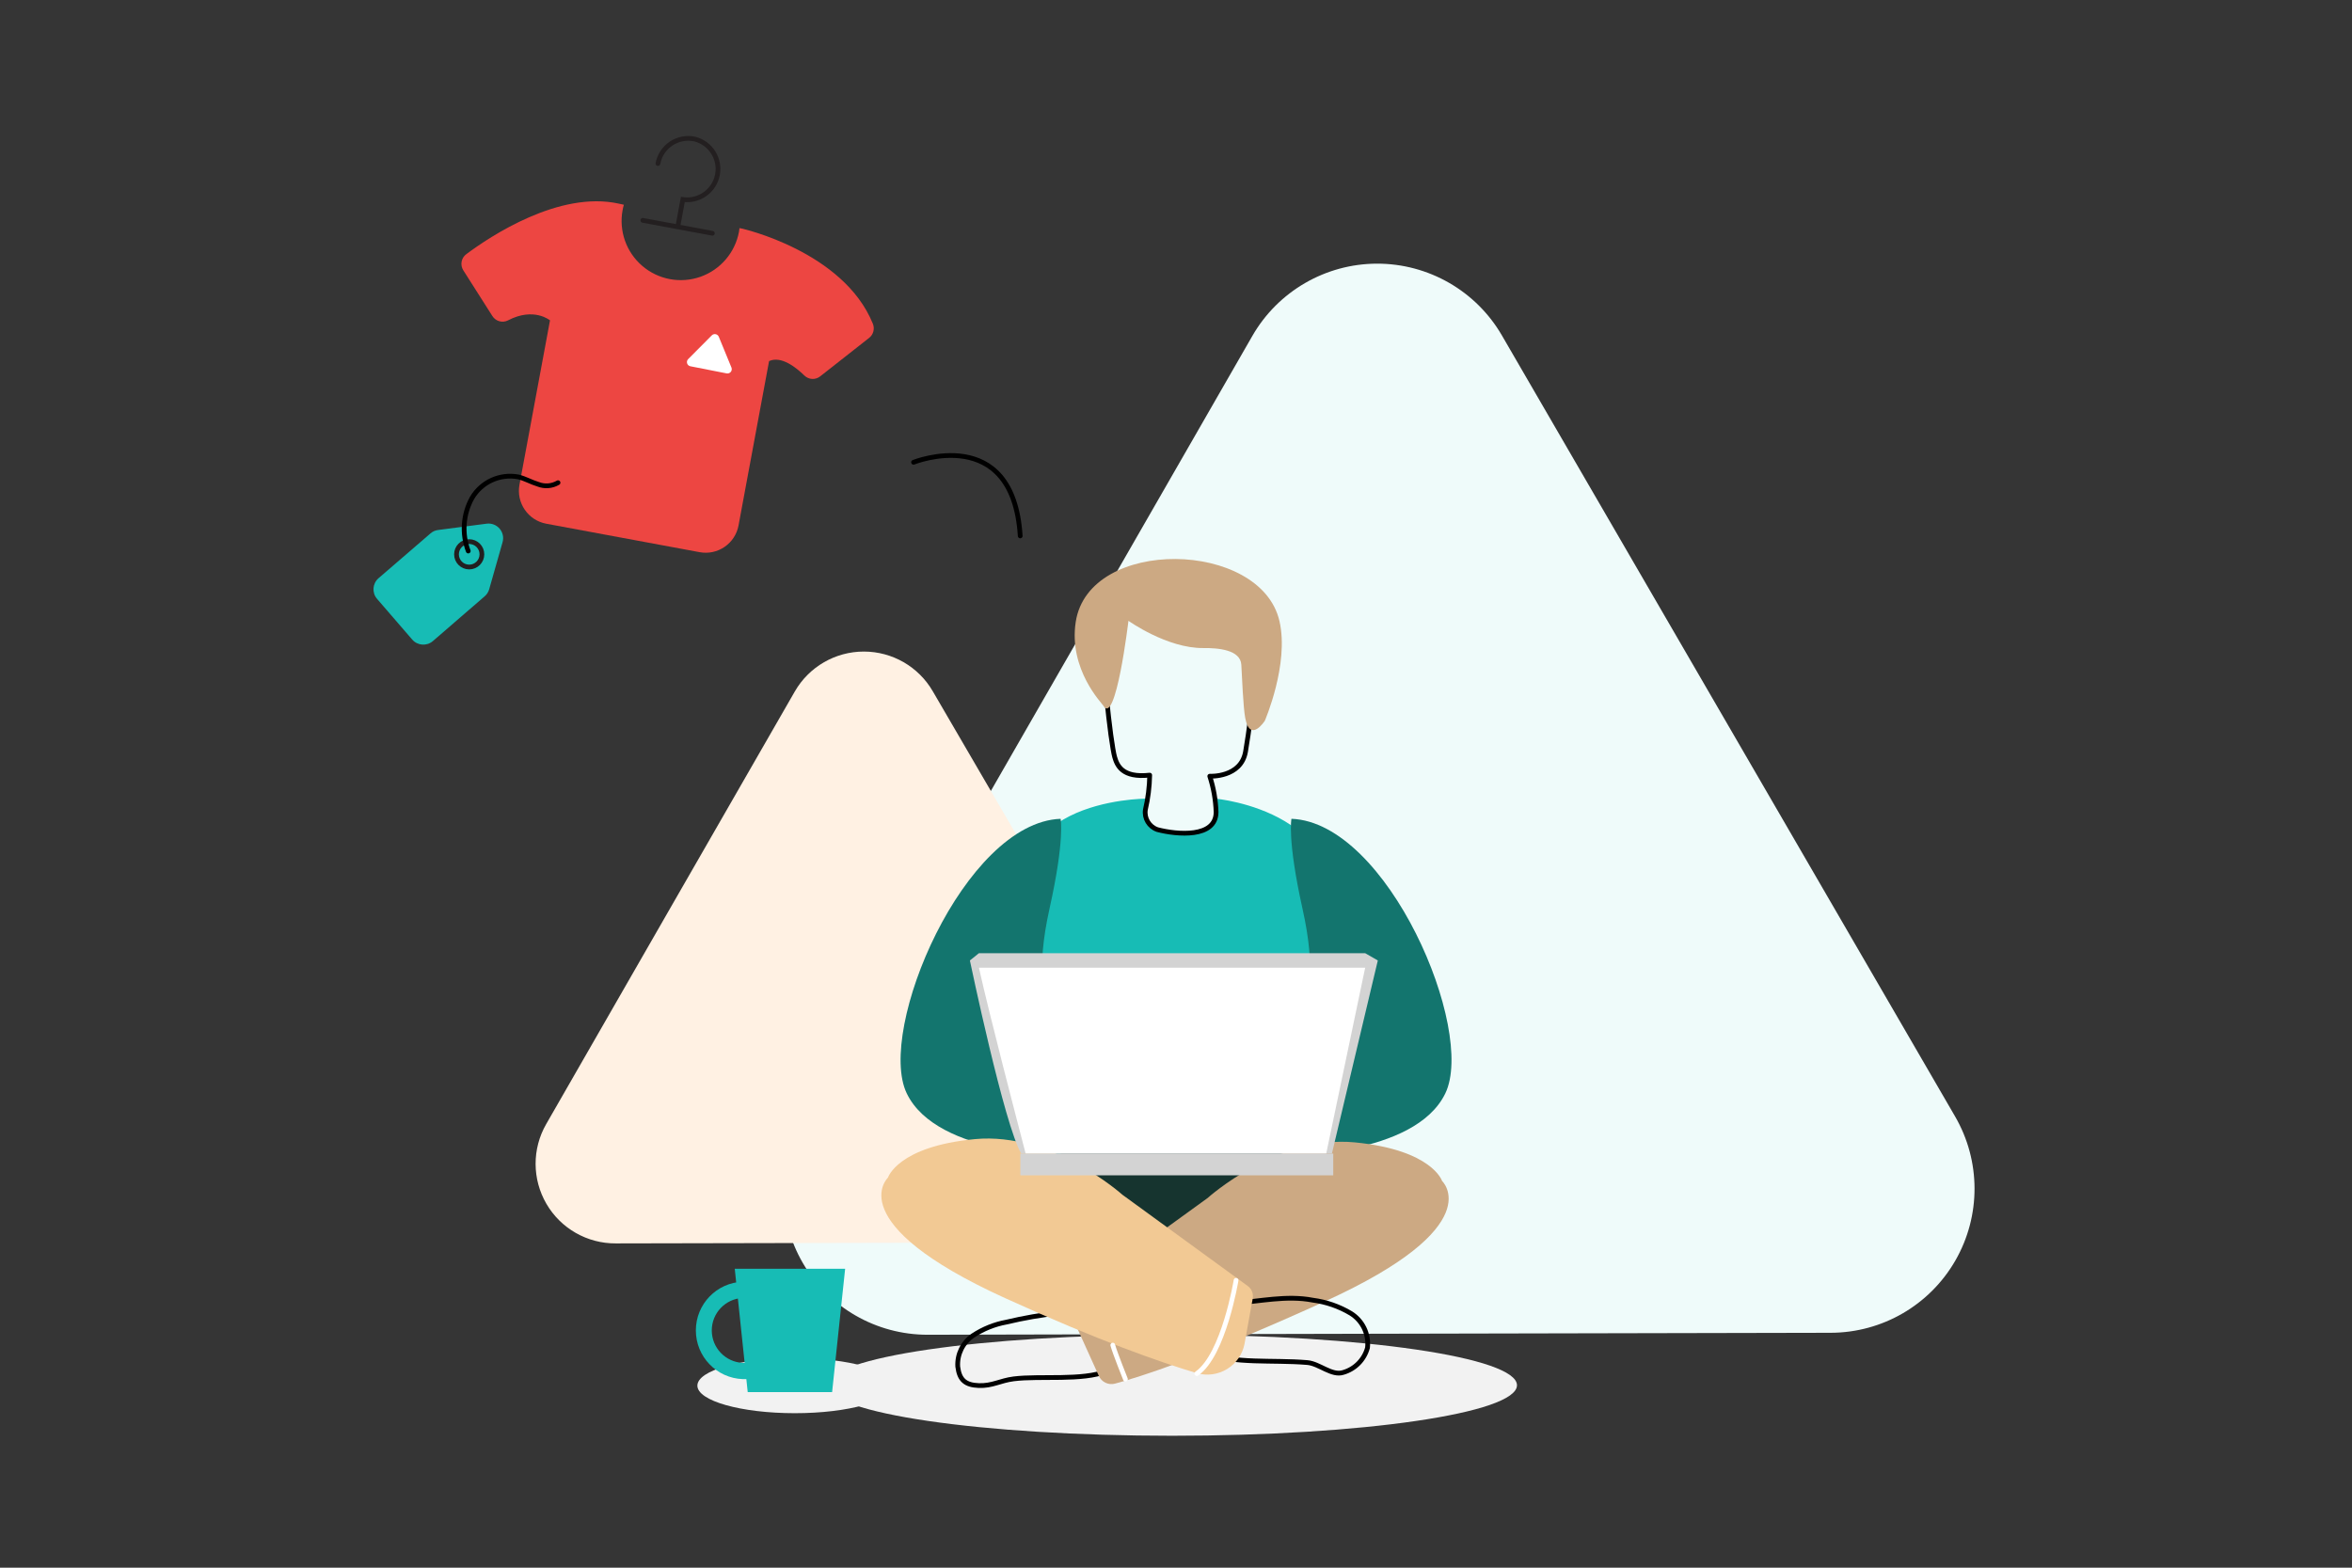 <?xml version="1.0" encoding="UTF-8"?>
<svg width="372px" height="248px" viewBox="0 0 372 248" version="1.1" xmlns="http://www.w3.org/2000/svg" xmlns:xlink="http://www.w3.org/1999/xlink">
    <rect x="0" y="0" width="372" height="248" fill="#333333" stroke="none"/>
    <title>Group 11</title>
    <g id="pf-integration-ABCD" stroke="none" stroke-width="1" fill="none" fill-rule="evenodd">
        <g id="Group-11">
            <rect id="Rectangle-Copy-3" fill-opacity="0.01" fill="#FFFFFF" x="0" y="0" width="372" height="248"></rect>
            <g id="357fcc89f44b6b68902b4563d3311eae" transform="translate(59, 21)">
                <path d="M178.55,32.07 C174.466,25.024 166.931,20.693 158.787,20.709 C150.642,20.726 143.126,25.087 139.07,32.15 L103.49,94.07 L67.92,156 C63.867,163.061 63.887,171.748 67.972,178.79 C72.058,185.833 79.588,190.163 87.73,190.15 L159.14,189.99 L230.55,189.84 C238.694,189.825 246.211,185.466 250.269,178.405 C254.327,171.344 254.308,162.654 250.22,155.61 L214.38,93.83 L178.55,32.07 Z" id="Path" fill="#EFFBFA" fill-rule="nonzero"></path>
                <ellipse id="Oval" fill="#F2F2F2" fill-rule="nonzero" cx="66.71" cy="198.2" rx="15.41" ry="4.36"></ellipse>
                <path d="M88.54,88.37 C86.289,84.473 82.13,82.073 77.63,82.073 C73.13,82.073 68.971,84.473 66.72,88.37 L47.05,122.59 L27.39,156.82 C25.141,160.731 25.155,165.545 27.426,169.443 C29.697,173.341 33.879,175.727 38.39,175.7 L77.86,175.62 L117.34,175.53 C121.84,175.519 125.993,173.109 128.235,169.207 C130.477,165.305 130.467,160.503 128.21,156.61 L108.4,122.46 L88.54,88.37 Z" id="Path" fill="#FFF1E3" fill-rule="nonzero"></path>
                <ellipse id="Oval" fill="#F2F2F2" fill-rule="nonzero" cx="126.38" cy="198.14" rx="54.55" ry="7.99"></ellipse>
                <path d="M150.72,127.42 C156.54,107.42 133.23,105.34 133.23,105.34 C132.93,105.34 133.56,106.78 133.34,107.88 C132.99,109.67 131.99,110.14 131.68,110.21 C130.405,110.544 129.084,110.665 127.77,110.57 C126.534,110.527 125.301,110.407 124.08,110.21 C123.048,109.871 122.308,108.96 122.19,107.88 C121.97,106.78 123.11,105.24 122.3,105.34 C122.3,105.34 95.83,105.34 104.81,127.42 C107.42,133.83 108.57,144.18 108.81,153.64 C109.1,163.56 107.81,172.76 107.86,176.46 C107.86,177.69 107.73,179.28 109.02,179.36 C115.252,179.737 121.503,179.697 127.73,179.24 C133.954,179.697 140.201,179.737 146.43,179.36 C147.72,179.28 147.56,177.69 147.59,176.46 C147.68,172.76 146.36,163.56 146.64,153.64 C146.972,144.771 148.341,135.971 150.72,127.42 L150.72,127.42 Z" id="Path" fill="#17BCB5" fill-rule="nonzero"></path>
                <path d="M145.26,108.53 C160.48,109.1 174.44,141.9 169.6,151.96 C164.76,162.02 144.14,161.78 144.14,161.78 L129.69,154.15 C129.69,154.15 149,145.52 148.24,140.5 C147.48,135.48 149.3,133 147,122.72 C144.57,111.77 145.26,108.53 145.26,108.53 Z" id="Path" fill="#13756E" fill-rule="nonzero"></path>
                <path d="M108.75,108.53 C93.54,109.1 79.58,141.9 84.41,151.96 C89.24,162.02 109.87,161.78 109.87,161.78 L124.33,154.15 C124.33,154.15 105,145.52 105.78,140.5 C106.56,135.48 104.72,133 107,122.72 C109.44,111.77 108.75,108.53 108.75,108.53 Z" id="Path" fill="#13756E" fill-rule="nonzero"></path>
                <path d="M146.67,154.43 C142.702,153.424 138.612,152.98 134.52,153.11 C128.125,153.171 121.763,154.048 115.59,155.72 C113.29,156.333 111.045,157.139 108.88,158.13 C108.76,166.25 107.88,173.33 107.88,176.46 C107.88,177.69 107.75,179.28 109.04,179.36 C115.272,179.737 121.523,179.697 127.75,179.24 C133.974,179.697 140.221,179.737 146.45,179.36 C147.74,179.28 147.58,177.69 147.61,176.46 C147.72,172.86 146.47,164.05 146.67,154.43 Z" id="Path" fill="#16342F" fill-rule="nonzero"></path>
                <path d="M117,186.28 C111.338,186.211 105.689,186.839 100.18,188.15 C98.291,188.496 96.492,189.221 94.89,190.28 C93.278,191.378 92.363,193.243 92.48,195.19 C92.74,197.31 93.68,198.11 95.81,198.19 C97.94,198.27 99.2,197.4 101.32,197.13 C105.52,196.6 112.18,197.48 116.11,195.89 C120.04,194.3 122.97,192.71 125.11,189.07" id="Path" stroke="#000000" stroke-width="0.75" stroke-linecap="round" stroke-linejoin="round"></path>
                <path d="M133.34,107.47 C133.276,105.539 132.94,103.627 132.34,101.79 C132.34,101.79 137.28,102.06 138,97.9 C138.43,95.43 139.46,88.27 139.3,85.46 C139.18,83.24 139.65,77.93 134.06,75.87 C128.06,73.65 118.4,72.17 116.21,78.08 C114.8,81.86 116.75,96.86 117.29,98.73 C117.67,100.07 118.48,102.11 122.84,101.62 C122.807,103.459 122.579,105.289 122.16,107.08 C121.943,108.455 122.744,109.787 124.06,110.24 C127.18,111.06 133.32,111.59 133.34,107.47 Z" id="Path" stroke="#000000" stroke-width="0.75" stroke-linecap="round" stroke-linejoin="round"></path>
                <path d="M132,168.52 C132,168.52 143.08,158.52 155.31,159.72 C167.54,160.92 169.08,165.82 169.08,165.82 C169.08,165.82 176.75,172.95 150.54,184.88 C130.94,193.81 121.08,196.88 117.36,197.88 C116.325,198.161 115.24,197.648 114.8,196.67 L109.45,184.85 L132,168.52 Z" id="Path" fill="#CCA983" fill-rule="nonzero"></path>
                <path d="M131.2,193 C136.56,194.83 142.13,194.08 147.77,194.55 C149.68,194.71 151.64,196.71 153.46,196.11 C155.332,195.565 156.784,194.083 157.29,192.2 C157.531,190.027 156.5,187.909 154.64,186.76 C152.803,185.664 150.761,184.956 148.64,184.68 C144.48,183.87 140.26,184.89 136.03,185.17 C131.8,185.45 127.54,185.05 124.36,187.84" id="Path" stroke="#000000" stroke-width="0.75" stroke-linecap="round" stroke-linejoin="round"></path>
                <path d="M118.52,168 C118.52,168 107.45,158.05 95.21,159.2 C82.97,160.35 81.44,165.3 81.44,165.3 C81.44,165.3 73.78,172.43 99.98,184.36 C114.77,191.1 124.56,194.52 130.28,196.22 C131.902,196.689 133.646,196.453 135.085,195.57 C136.524,194.687 137.524,193.238 137.84,191.58 L139.13,184.44 C139.28,183.678 138.976,182.899 138.35,182.44 L118.52,168 Z" id="Path" fill="#F2C994" fill-rule="nonzero"></path>
                <path d="M102.53,161.49 C99.88,157.17 94.4,130.94 94.4,130.94 L95.83,129.79 L156.92,129.79 L158.92,130.94 L151.66,161.49 L102.53,161.49 Z" id="Path" fill="#D3D3D3" fill-rule="nonzero"></path>
                <path d="M103.22,161.49 C101.62,155.33 97.63,140.11 95.83,132.09 L156.92,132.09 L150.76,161.49 L103.22,161.49 Z" id="Path" fill="#FFFFFF" fill-rule="nonzero"></path>
                <rect id="Rectangle" fill="#D3D3D3" fill-rule="nonzero" x="102.38" y="161.49" width="49.49" height="3.44"></rect>
                <path d="M85.49,52.13 C85.49,52.13 101.23,45.83 102.36,63.78" id="Path" stroke="#000000" stroke-width="0.75" stroke-linecap="round" stroke-linejoin="round"></path>
                <polygon id="Path" fill="#17BCB5" fill-rule="nonzero" points="72.61 199.22 59.26 199.22 57.21 179.71 74.67 179.71"></polygon>
                <path d="M60.29,197.17 L58.49,197.17 C54.343,197.021 51.058,193.615 51.058,189.465 C51.058,185.315 54.343,181.909 58.49,181.76 L60.29,181.76 L60.29,184.33 L58.49,184.33 C55.742,184.451 53.577,186.714 53.577,189.465 C53.577,192.216 55.742,194.479 58.49,194.6 L60.29,194.6 L60.29,197.17 Z" id="Path" fill="#17BCB5" fill-rule="nonzero"></path>
                <path d="M115.49,90.61 C115.29,90.26 109.99,84.89 111.14,77.39 C113.2,63.87 140.44,64.39 143.37,77.28 C144.92,84.08 141.05,93.02 141.05,93.02 C141.05,93.02 138.72,96.64 137.95,92.58 C137.63,90.91 137.44,86.08 137.33,84.15 C137.19,81.8 133.69,81.49 131.33,81.52 C125.6,81.58 119.48,77.21 119.48,77.21 C119.48,77.21 117.47,94.06 115.49,90.61 Z" id="Path" fill="#CCA983" fill-rule="nonzero"></path>
                <path d="M136.5,181.54 C136.5,181.54 134.57,193.3 130.3,196.29" id="Path" stroke="#FFFFFF" stroke-width="0.75" stroke-linecap="round"></path>
                <path d="M119,197.17 C119,197.17 117.35,193.07 117,191.79" id="Path" stroke="#FFFFFF" stroke-width="0.75" stroke-linecap="round"></path>
                <path d="M58.3,15.15 L57.96,15.09 C57.943,15.281 57.916,15.472 57.88,15.66 C57.271,18.949 54.954,21.662 51.801,22.779 C48.648,23.896 45.139,23.246 42.596,21.074 C40.052,18.902 38.861,15.539 39.47,12.25 C39.52,11.96 39.587,11.673 39.67,11.39 L38.85,11.21 C29.43,9.14 18.55,16.37 14.75,19.21 C13.95,19.801 13.741,20.908 14.27,21.75 L18.88,29 C19.404,29.831 20.475,30.126 21.35,29.68 C25.44,27.54 27.99,29.68 27.99,29.68 L23.16,55.68 C22.631,58.554 24.527,61.314 27.4,61.85 L51.65,66.35 C53.028,66.607 54.451,66.306 55.607,65.512 C56.762,64.719 57.555,63.498 57.81,62.12 L62.64,36.12 C64.57,35.25 66.89,37.12 68.23,38.41 C68.91,39.072 69.975,39.128 70.72,38.54 L78.48,32.44 C79.146,31.902 79.378,30.99 79.05,30.2 C74.38,18.73 58.3,15.15 58.3,15.15 Z" id="Path" fill="#ED4642" fill-rule="nonzero"></path>
                <polyline id="Path" stroke="#231F20" stroke-width="0.75" stroke-linecap="round" points="42.67 13.86 48.17 14.88 53.67 15.9"></polyline>
                <path d="M45.06,4.87 C45.303,3.575 46.059,2.432 47.158,1.704 C48.256,0.975 49.602,0.721 50.89,1 C53.399,1.642 54.97,4.133 54.467,6.674 C53.965,9.215 51.565,10.921 49,10.56 L48.27,14.49" id="Path" stroke="#231F20" stroke-width="0.75" stroke-linecap="round"></path>
                <path d="M53.56,32.07 L49.84,35.81 C49.666,35.986 49.602,36.244 49.676,36.48 C49.749,36.717 49.947,36.894 50.19,36.94 L55.94,38.07 C56.183,38.113 56.429,38.021 56.585,37.83 C56.74,37.639 56.781,37.379 56.69,37.15 L54.69,32.28 C54.603,32.064 54.412,31.906 54.183,31.864 C53.954,31.821 53.719,31.899 53.56,32.07 L53.56,32.07 Z" id="Path" fill="#FFFFFF" fill-rule="nonzero"></path>
                <path d="M9.08,63.39 L0.87,70.47 C-0.092,71.306 -0.199,72.762 0.63,73.73 L6.2,80.18 C7.036,81.142 8.492,81.249 9.46,80.42 L17.66,73.33 C18.001,73.038 18.248,72.652 18.37,72.22 L20.49,64.76 C20.699,64.019 20.524,63.222 20.024,62.636 C19.524,62.05 18.765,61.751 18,61.84 L10.31,62.84 C9.853,62.89 9.422,63.083 9.08,63.39 L9.08,63.39 Z" id="Path" fill="#17BCB5" fill-rule="nonzero"></path>
                <circle id="Oval" stroke="#231F20" stroke-width="0.75" stroke-linecap="round" cx="15.21" cy="66.69" r="2.01"></circle>
                <path d="M15.06,66.17 C14.017,63.425 14.233,60.361 15.65,57.79 C17.147,55.234 20.09,53.896 23,54.45 C24.07,54.71 25,55.27 26.09,55.6 C27.127,56.013 28.297,55.925 29.26,55.36" id="Path" stroke="#000000" stroke-width="0.75" stroke-linecap="round" stroke-linejoin="round"></path>
            </g>
        </g>
    </g>
</svg>